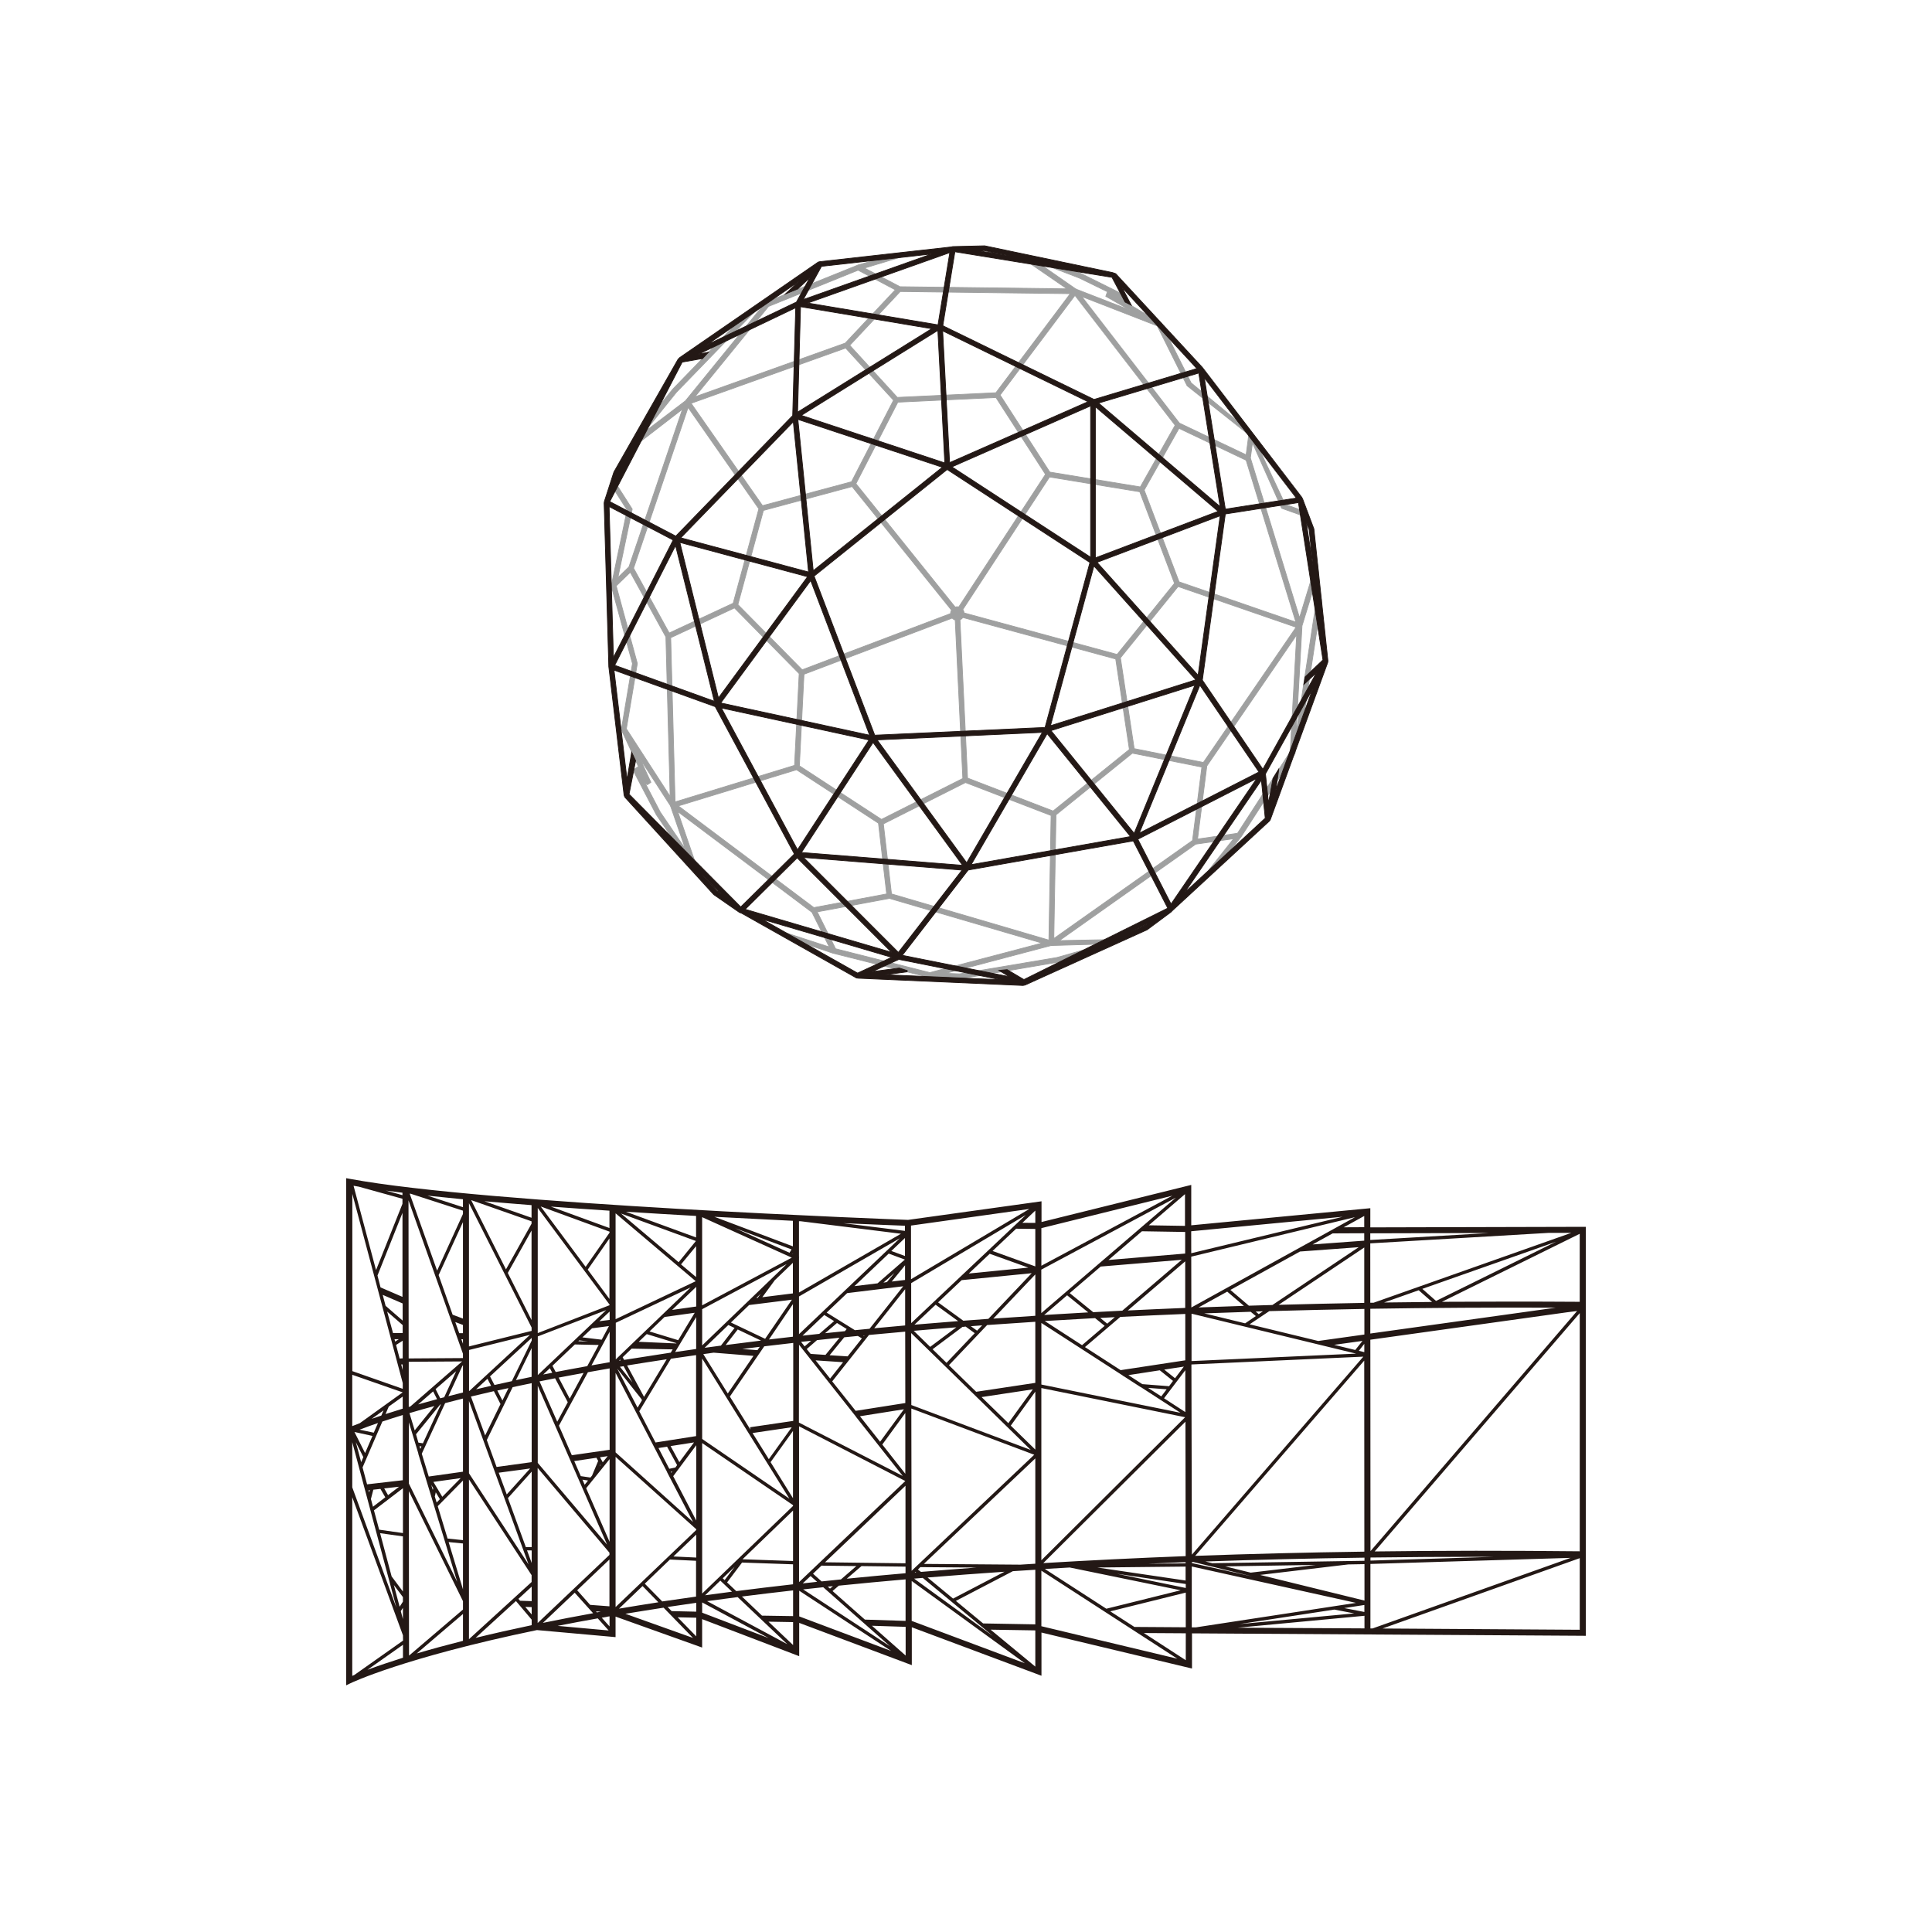 <svg id="레이어_1" data-name="레이어 1" xmlns="http://www.w3.org/2000/svg" viewBox="0 0 800 800"><defs><style>.cls-1{fill:#9fa0a0;}.cls-2,.cls-4{fill:none;stroke-miterlimit:10;stroke-width:0.32px;}.cls-2{stroke:#9fa0a0;}.cls-3{fill:#231815;}.cls-4{stroke:#231815;}</style></defs><path class="cls-1" d="M536.94,262.85l-2.68,48.44-21.82,33.76-16.57,2.39,3.85-30.27ZM368.28,372l63.22,18.51L385,402.74,346,392.87l-7.62-15.29ZM255.16,242.6l5.83-5.66,14.75,26.81,1.76,66.07-18.14-28.05,4.52-26.9,0-.22Zm233.21-67.39-40.44-52.43,31.26,12.16,12.38,24.79L517.1,180,516,188.35ZM463.94,272.4l23.88-29.54,48.87,16.87-38.4,56L469.64,310Zm-26.68,65,31.62-25.53,28.79,5.75-3.87,30.41-57.44,40.61Zm-38.58-81.72L462,272.87l5.66,37.46-31.59,25.5-35.43-13.64-3.14-65.54a3,3,0,0,0,1.16-.94M369.14,370.15l-3.36-29,34-17.12,35.46,13.65-.91,51.61Zm-39.3-51.42,33.92,22.14,3.39,29.29L337,375.82l-56.13-42.11ZM352.6,199.49l-36.86,9.89L286.16,167l64-22.89L370,165.73Zm59.79-36.86-40.83,1.93L351.85,143l20.91-22.29,70.42.89Zm59.8,39-37.49-6.14-20.58-31.92,31-41.27,41.49,53.79Zm-.23,2,14.38,37.91L462.56,271,399.2,253.81a2.71,2.71,0,0,0-.54-1.39l35.92-54.91Zm-119.12-2.16L394,252.64a2.9,2.9,0,0,0-.39,1.43h0l-61.44,23.28-26.64-27,10.58-39Zm1.58-1.19,17.35-33.75,40.64-1.93,20.52,31.82L397,251.34a2.47,2.47,0,0,0-1.48.06Zm39.88,55.65a2.8,2.8,0,0,0,1.24.81l3.15,65.61L365,339.3l-34-22.19,1.91-37.92Zm93.92-15-14.44-38,14.42-25.57L516,190.57l20.61,67.05ZM303.6,249.79l-26.5,12.33-14.76-26.84,22.59-66.58,29.3,42Zm.53,1.94,26.8,27.2-1.92,38-49.47,15.13-1.82-68ZM287.7,164.35l30.54-37.48,37.08-15L370.74,120,350,142.08ZM268.05,324.93l1.46-1-4.5-9.77,12.59,19.45v.15l.1.08,6.14,17.77-10.44-15.32-6.47-12.41Zm-2.75-5.43-.2-.2.08-.05ZM464.1,124h0Zm81.11,124.08-8.59,56.32,2.51-45.25,6.8-22.17,0-.06-.47-3.52-.51,0-6.84,22.41-20.35-66.18.86-6.29,12,26.91.09.2,9.86,3.53.67-1.86-9.07-3.25L518.4,179.48l0-.11L493.2,158.55l-12.4-24.8-.88-.36-14-8.39.07-1.84v-.77l-18.3-9.09-13.39-5.15-.25-.09-.71,1.84,13.56,5.21,12.32,6-.72-.12-.6,1.7L468,128.46l-22.37-8.71-.07-.1h-.13l-20.15-14-.22-.14-2.89.58,19.66,13.51-69.17-.87L357.94,111l15.52-4.68-.61-1.65-17.49,5.05-38.09,15.37-.24.1L283.82,166l-17.66,13.41-.4.3-1.41,3.79,18.27-14.1-22.18,65.34-4.59,4.46,5.85-28,.08-.39-5.87-9.21-1.67,1.06,5.44,8.53-6.49,31.09-.17,0,.09.33-.52,2.49.95-.92,8.36,30.58L257.31,302l0,.16,7.07,15.29-.72.42,0,0-1.55,1,9.67,18.49,14.65,21.5.25.37,1.64-.83-7.71-22.38,55.62,41.73,7.16,14.38-17.79-5.78-.27.44,1.9,1.88,17.59,6,39.74,10v.1l.57,0h0l12,.47v.09l.39-.07h.27l.26-.05v0L438,398.42l13.37-3.76-.53-1.91L437.6,396.5l-40.22,6.76-5.77-.22,43.58-11.51,26.09-.79,1.24-1.72-23.89.47,56.5-39.95,15.7-2.26-10.1,12.77,1.61,1.15L514,346.36l22.11-34.21.15-.22.27-4.91.24.09,2-3.48,8.41-55.06,0-.27Z"/><path class="cls-2" d="M536.94,262.85l-2.68,48.44-21.82,33.76-16.57,2.39,3.85-30.27ZM368.28,372l63.22,18.51L385,402.74,346,392.87l-7.62-15.29ZM255.16,242.6l5.83-5.66,14.75,26.81,1.76,66.07-18.14-28.05,4.52-26.9,0-.22Zm233.21-67.39-40.44-52.43,31.26,12.16,12.38,24.79L517.1,180,516,188.35ZM463.94,272.4l23.88-29.54,48.87,16.87-38.4,56L469.64,310Zm-26.68,65,31.62-25.53,28.79,5.75-3.87,30.41-57.44,40.61Zm-38.58-81.72L462,272.87l5.66,37.46-31.59,25.5-35.43-13.64-3.14-65.54A3,3,0,0,0,398.68,255.71ZM369.14,370.15l-3.36-29,34-17.12,35.46,13.65-.91,51.61Zm-39.3-51.42,33.92,22.14,3.39,29.29L337,375.82l-56.13-42.11ZM352.6,199.49l-36.86,9.89L286.16,167l64-22.89L370,165.73Zm59.79-36.86-40.83,1.93L351.85,143l20.91-22.29,70.42.89Zm59.8,39-37.49-6.14-20.58-31.92,31-41.27,41.49,53.79Zm-.23,2,14.38,37.91L462.56,271,399.2,253.81a2.71,2.71,0,0,0-.54-1.39l35.92-54.91Zm-119.12-2.16L394,252.64a2.9,2.9,0,0,0-.39,1.43h0l-61.44,23.28-26.64-27,10.58-39Zm1.58-1.19,17.35-33.75,40.64-1.93,20.52,31.82L397,251.34a2.47,2.47,0,0,0-1.48.06Zm39.88,55.65a2.8,2.8,0,0,0,1.24.81l3.15,65.61L365,339.3l-34-22.19,1.91-37.92Zm93.92-15-14.44-38,14.42-25.57L516,190.57l20.61,67.05ZM303.6,249.79l-26.5,12.33-14.76-26.84,22.59-66.58,29.3,42Zm.53,1.94,26.8,27.2-1.92,38-49.47,15.13-1.82-68ZM287.7,164.35l30.54-37.48,37.08-15L370.74,120,350,142.08ZM268.05,324.93l1.46-1-4.5-9.77,12.59,19.45v.15l.1.08,6.14,17.77-10.44-15.32-6.47-12.41Zm-2.75-5.43-.2-.2.08-.05ZM464.1,124h0Zm81.11,124.08-8.59,56.32,2.51-45.25,6.8-22.17,0-.06-.47-3.52-.51,0-6.84,22.41-20.35-66.18.86-6.29,12,26.91.09.2,9.86,3.53.67-1.86-9.07-3.25L518.4,179.48l0-.11L493.2,158.55l-12.4-24.8-.88-.36-14-8.39.07-1.84v-.77l-18.3-9.09-13.39-5.15-.25-.09-.71,1.84,13.56,5.21,12.32,6-.72-.12-.6,1.7L468,128.46l-22.37-8.71-.07-.1h-.13l-20.15-14-.22-.14-2.89.58,19.66,13.51-69.17-.87L357.94,111l15.52-4.68-.61-1.65-17.49,5.05-38.09,15.37-.24.1L283.82,166l-17.66,13.41-.4.3-1.41,3.79,18.27-14.1-22.18,65.34-4.59,4.46,5.85-28,.08-.39-5.87-9.21-1.67,1.06,5.44,8.53-6.49,31.09-.17,0,.09.33-.52,2.49.95-.92,8.36,30.58L257.31,302l0,.16,7.07,15.29-.72.42,0,0-1.55,1,9.67,18.49,14.65,21.5.25.37,1.64-.83-7.71-22.38,55.62,41.73,7.16,14.38-17.79-5.78-.27.44,1.9,1.88,17.59,6,39.74,10v.1l.57,0h0l12,.47v.09l.39-.07h.27l.26-.05v0L438,398.42l13.37-3.76-.53-1.91L437.6,396.5l-40.22,6.76-5.77-.22,43.58-11.51,26.09-.79,1.24-1.72-23.89.47,56.5-39.95,15.7-2.26-10.1,12.77,1.61,1.15L514,346.36l22.11-34.21.15-.22.27-4.91.24.09,2-3.48,8.41-55.06,0-.27Z"/><polygon class="cls-1" points="280.12 162.39 310.73 130.82 312.46 129.18 309.49 129.26 278.64 161.09 269.77 171.95 267.62 177.93 280.12 162.39"/><polygon class="cls-2" points="280.12 162.39 310.73 130.82 312.46 129.18 309.49 129.26 278.64 161.09 269.77 171.95 267.62 177.93 280.12 162.39"/><path class="cls-3" d="M539,205.88l-41-53.57-.27-.32L462,113.34l-1.27-.45-53-11.1-13.24.32-.55.14-54.58,6.12-.58.17-57.33,39.54-.68.69L254.2,195.46l-3.94,12.18-.1.69L252.09,276l6.32,53.21.29.83,36.85,40.4,10.64,7.37.89.33,47.55,26.8.82.12,68.15,3,.84-.17L475,385l9.89-7.35.64-.66,40.08-37,.38-.54,23.78-65.1.1-.67L544.05,219l-4.69-12.47ZM527.14,322.29l-1.88,10.22L524,320.45l19.62-35.27-15.36,42,1.24-8.46,0-.26Zm-4.82.75,1.59,15.74L490.5,369.64Zm-153.13,71.3-60.63-17.82,21.54-21.3ZM254,272.26l-1.78-62.51,26.53,13.87Zm136.4-137.42,5-30.6,65,10.59h.05l5.41,10.23,2.59,1.33L464.59,119l31,33.61L453,165.4l-62-30.23Zm64.48,32.07,41.5-12.45,8.85,55.33ZM498,280.61l9.38-67.78,30.28-4.72,10.15,65.15-7.42,7.06-.48,3.06,5.24-4.86-22.23,40-25.05-36.89Zm23.32,39.05L471.74,345l25.12-61.29Zm-86.13-17.13,59.59-18.82-25.15,61.36ZM400.9,360.26l68.37-12.06,14.28,27.85-59.47,29.53-.28-.06-6.75-4-.08,0-3.33.31,4.37,2.61-44.39-8.86Zm1.23-2.22,31.48-54.25,34.5,42.61Zm-3.54.27L331.85,353l29.68-45.56Zm-62.9-117.92,24.41,64.05-61.67-13.36Zm1.05-4.07-6.36-62.67,59.83,19.83Zm56.46-44.74L390.33,137l60.2,29.34Zm58.12,41.34-18.58,68.31-70.53,3.2L337.1,238.56l55.1-44.15Zm-57.16-39.6,57.44-25.25v62.67ZM331.8,172l56.55-35.2,2.88,54.9ZM281.88,222.7l46.61-48.06,6.32,62.23Zm13.92,67.68-41.26-14.9,25.2-49.6Zm38.6-51.57L297.5,289l-16-64.39Zm25.44,67.6-29.6,45.46L298.7,293.16Zm71.79-3.15-31.35,54L363.2,306.37Zm63.54-21.76-60.2,19,18-66.16ZM453.57,231V168.42l50.85,43.31Zm.68,1.86,51-19.3-9.14,66.06ZM334.48,125.48l58.82-20.89-4.89,29.93Zm-4.22,45.19L331.48,127l54.33,9.11ZM293.4,145.81l-4.23.88,40.32-19.28-1.25,44.66L279.83,222l-27.35-14.31,30-57.75,7.85-1.39.49,0ZM261.56,311.49l-1.93,11.26-5.38-45.27,41.91,15.13,32.77,61-22.2,21.94-46.25-46.7L263.19,315Zm136.83,48.79L372,394.37l-39.28-39.32Zm109-149.45-8.71-54.41,38.13,49.82ZM332.61,124.05l7.55-13.77,45.63-5.12Zm-7.38-2.33,5.17-2.1,5-4.75-5.61,10.21-37.19,17.78,38.19-26.33Zm44,274.69-14.12,6.53-39.59-22.32Zm6.39,6,.05-.5-3.31-1.06-11.18,1.49,11-5.08,42.17,8.42-47.76-2.06Zm144.81-80.07-35.52,52-13.76-26.83ZM540.84,216l1.26,3.33,1.58,14.88ZM405.09,103.82l2.51-.06,10.16,2.13ZM298.67,370.22,296.89,369l-6.34-7ZM475,382.51l-1,.73-5.6,2.53Z"/><path class="cls-4" d="M539,205.88l-41-53.57-.27-.32L462,113.34l-1.27-.45-53-11.1-13.24.32-.55.14-54.58,6.12-.58.17-57.33,39.54-.68.69L254.2,195.46l-3.94,12.18-.1.69L252.09,276l6.32,53.21.29.83,36.85,40.4,10.64,7.37.89.33,47.55,26.8.82.12,68.15,3,.84-.17L475,385l9.89-7.35.64-.66,40.08-37,.38-.54,23.78-65.1.1-.67L544.05,219l-4.69-12.47ZM527.14,322.29l-1.88,10.22L524,320.45l19.62-35.27-15.36,42,1.24-8.46,0-.26Zm-4.82.75,1.59,15.74L490.5,369.64Zm-153.13,71.3-60.63-17.82,21.54-21.3ZM254,272.26l-1.78-62.51,26.53,13.87Zm136.4-137.42,5-30.6,65,10.59h.05l5.41,10.23,2.59,1.33L464.59,119l31,33.61L453,165.4l-62-30.23Zm64.48,32.07,41.5-12.45,8.85,55.33ZM498,280.61l9.38-67.78,30.28-4.72,10.15,65.15-7.42,7.06-.48,3.06,5.24-4.86-22.23,40-25.05-36.89Zm23.32,39.05L471.74,345l25.12-61.29Zm-86.13-17.13,59.59-18.82-25.15,61.36ZM400.9,360.26l68.37-12.06,14.28,27.85-59.47,29.53-.28-.06-6.75-4-.08,0-3.33.31,4.37,2.61-44.39-8.86Zm1.23-2.22,31.48-54.25,34.5,42.61Zm-3.54.27L331.85,353l29.68-45.56Zm-62.9-117.92,24.41,64.05-61.67-13.36Zm1.05-4.07-6.36-62.67,59.83,19.83Zm56.46-44.74L390.33,137l60.2,29.34Zm58.12,41.34-18.58,68.31-70.53,3.2L337.1,238.56l55.1-44.15Zm-57.16-39.6,57.44-25.25v62.67ZM331.8,172l56.55-35.2,2.88,54.9ZM281.88,222.7l46.61-48.06,6.32,62.23Zm13.92,67.68-41.26-14.9,25.2-49.6Zm38.6-51.57L297.5,289l-16-64.39Zm25.44,67.6-29.6,45.46L298.7,293.16Zm71.79-3.15-31.35,54L363.2,306.37Zm63.54-21.76-60.2,19,18-66.16ZM453.57,231V168.42l50.85,43.31Zm.68,1.86,51-19.3-9.14,66.06ZM334.48,125.48l58.82-20.89-4.89,29.93Zm-4.22,45.19L331.48,127l54.33,9.11ZM293.4,145.81l-4.23.88,40.32-19.28-1.25,44.66L279.83,222l-27.35-14.31,30-57.75,7.85-1.39.49,0ZM261.56,311.49l-1.93,11.26-5.38-45.27,41.91,15.13,32.77,61-22.2,21.94-46.25-46.7L263.19,315Zm136.83,48.79L372,394.37l-39.28-39.32Zm109-149.45-8.71-54.41,38.13,49.82ZM332.61,124.05l7.55-13.77,45.63-5.12Zm-7.38-2.33,5.17-2.1,5-4.75-5.61,10.21-37.19,17.78,38.19-26.33Zm44,274.69-14.12,6.53-39.59-22.32Zm6.39,6,.05-.5-3.31-1.06-11.18,1.49,11-5.08,42.17,8.42-47.76-2.06Zm144.81-80.07-35.52,52-13.76-26.83ZM540.84,216l1.26,3.33,1.58,14.88ZM405.09,103.82l2.51-.06,10.16,2.13ZM298.67,370.22,296.89,369l-6.34-7ZM475,382.51l-1,.73-5.6,2.53Z"/><path class="cls-3" d="M166.86,686.43c-5.41,1.7-10.35,3.38-14.7,5l14.7-10.36Zm-21-70.56V597.16l18.28,68.52Zm19.62,49.45-2.39-9,3.75,5v1.89Zm.48,1.81.88-1.35v4.66Zm-20.1-76.61V569.26l20.88,7.29v0L149,589.3c-1.14.43-2.2.84-3.13,1.22m13.75-4.94,1.36-3.15,5.77-4.13v5c-2.42.74-4.82,1.49-7.14,2.25M148.89,592c2.27-.88,4.83-1.8,7.62-2.76l-1.74,4Zm5-4.48,4.93-3.52-.93,2.16-4,1.36m.35,7.07-3.07,7.1-4.4-8.74Zm-3.79,8.76-.9,2.1-2.2-8.27ZM152,614.63l-1.87-7,8.2-19c2.69-.9,5.53-1.81,8.46-2.7l0,27Zm13.23,1-4.54,3.48-1.6-2.8ZM153.12,617l-.26,1-.25-.93Zm6.42,3-5.1,3.91-.85-3.2,1-3.86,2.94-.33ZM157,633.41l-2.15-8,12-9.17,0,18.57Zm5.16,19.34-4.77-17.89,9.45,1.32,0,22.84Zm-16.27-85V494.35l20.88,78.35v2.38Zm21,111.59L146.7,693.59l-.84.35v-74l21,57.22ZM156.31,528.17l10.35-25.95,0,34.79-9.08-3.92ZM146.4,491l2.19.38,18.06,5v2.1l-10.94,27.44ZM164,556.91l2.75-1.75v7.3l-1.26.08Zm1.16-2.38-1.54,1-.25-1Zm-4.84-11.43,6.42,5.59V552h-4Zm-1.85-6.93,8.26,3.57v7.1l-7.06-6.14ZM166.13,565l.6,0v2.3Zm-6.32-72,6.84.88v1Zm31.9,146.12v19l-5.94-19.58Zm0,29.19v11.12c-6.75,1.71-13.19,3.47-19.16,5.24ZM177,495.1c4.63.5,9.57,1,14.7,1.49v3.28Zm14.7,59.45v1.85l-.66-1.85Zm0-5.92v3.42h-1.54l-1.64-4.62Zm0-42.58V546l-4.28-1.61L181.63,528Zm-22.06-11.79.45.05,21.61,7v1.38L181,526.14Zm-.49,2.78,22.55,63.52v1.79l-22.48.15Zm22.2,66.7-21.43,18.65-.67.2,0-18.71Zm-12.77,51.13.81,1.36-.17.76Zm4.57,4.92-3.69-6.16,11.3-1.57Zm-1,1-1.35,1.36-.75-2.47.39-1.74Zm9.56-7.73v24.68l-6.38-.66-4.07-13.41ZM173.21,602l16.1,53-20-40.68,0-25.38,3.9,12.87,0,.11Zm-1.49-9.71-2.17-7.15c3.37-1,6.85-2,10.33-2.93Zm2.93,9.66L184.32,581c2.31-.61,4.79-1.24,7.39-1.89V609.4l-14.18,2Zm-.13-3-.47,1-.35-1.14Zm9.41-20.38-.64.17-1,.26-1.92-3.8,8.52-7.41Zm-1.36,2.94-7.45,16.13-1.86-.28-1-3.45,10-12.29Zm3.1-3.39,5.81-12.56.23-.21v11.25c-1.87.46-3.85,1-6,1.52m-12.56,3.41,6.2-5.39,1.63,3.23c-2.68.71-5.31,1.44-7.83,2.16M191.71,663v3.48l-22.34,19.08-.08-68.11ZM220.16,642v5.21l-1.92-5.24Zm0,23.47v3.05l-2.65-3.14Zm0-8.47v6l-4.83-.17-.66-.79Zm-6.52,5.95,6.52,7.72v2.28c-8,1.68-15.84,3.45-23.23,5.26Zm-19.28-87-.14,0V559l25.23-6.26Zm25.8,33.43v31.25l-2.42,0-7.41-20.31Zm-13.65.44,13-1.75-9.68,10.74Zm-9.38-34.54,4.72-4.36,1.5,2.91c-2.39.55-4.38,1-6.22,1.45m4.45,21,10.7-21.89c2.58-.55,5.23-1.12,7.88-1.66v32.71l-14.53,2Zm3.17-22.78-1.84-3.57,17.25-15.93v1.11l-8.22,16.8-7.19,1.59m1.18,2.29,4.61-1-2.5,5.12ZM195,578.28c3.15-.76,6.35-1.51,9.5-2.23l2.75,5.34-6.36,13Zm18.64-6.8,6.49-13.27v11.91c-2.11.43-4.29.89-6.49,1.36m-19.45,38.57V580.11l24.68,67.68Zm25.94,42.2v2.82l-25.94,23.68V612.59Zm-25.94-94.72V498.22l25.94,51.48v1.39Zm.91-60.59,25,8.78v1l-10.59,18.9Zm25,12.6V546.6l-9.83-19.5Zm0-10.52v5.23l-19.5-6.84c6.19.54,12.74,1.09,19.5,1.61m8,.61c7.57.56,15.73,1.13,24.26,1.69v7.18Zm24.26,13.18v25.06l-9-12.14Zm-28.47-13.24L252.4,510v.42l-9.9,14.16Zm-1.26,172.49V607.84l29.73,35.1v.91Zm24.9-1.92,4.49,5-21.12-1.9c5.44-1.07,11-2.11,16.63-3.11m4.83-24.38v19.39l-8-.6L239,658.49Zm-3.59,21.62-1.6.29-.38-.43Zm2.46,2.11,1-.17.17,0v4.15l-3.22-3.59,2.09-.36m-13.3-10,6.76,7.53v.09h.09l.78.87c-7,1.26-14,2.6-20.79,4Zm-15.3-53.76V573.81l28.71,65.78ZM251,542.5l-28.31,26.88v-16Zm-7.5,70.55-1.4,1.75-.91-2.09Zm3.47-9.42.72,1.3L245.16,611l-.67.82-4-.59L237.78,605Zm2.62,1.87-1.14-2.08,3.18-.46Zm-.94,1.17-.36.44.25-.62Zm3.77-2.47v34.24l-9.7-22.2Zm-27.48-35.05,2.74-2.6,1,1.87-3.72.73m14.51-13.78.38-.35,3.66.44Zm1.68-1.59,4-3.76,7-.92-3,5.64Zm11.29,12.84v33.7l-15.66,2.26-5.34-12.24,12-22.13c3.27-.59,6.22-1.11,9-1.59h0m-17.34,14-4.36,8.08L223.4,572c2.1-.43,4.25-.85,6.45-1.28Zm8.07-14.93c-4.37.78-8.76,1.6-13.06,2.43l-1.36-2.58,9.29-8.83,9.86.22Zm-1.52,2.81-5.75,10.64-4.58-8.71c3.59-.69,7-1.32,10.33-1.93m3.27-3.12,7.52-13.92v12.61l-.45.07c-2.39.41-4.77.82-7.07,1.24m3.27-18.3,4.25-4v3.47ZM222.67,552V500.2l29.73,40v.26Zm32.23-5.75V502.41l33.19,28.11Zm32.08,84L254.9,601.39V568.48l21.38,41.15,0,.18.05,0Zm-1-97.14-31,29.78V547.74Zm-7.68,9.3,10-9.57V541Zm1.24,17.44,8.73-14.48v13.22c-3.19.45-6.05.86-8.73,1.26m-14,19.39.3.56L264,582.88l-8.41-16.17Zm-.83,5.13,13.12-21.75c3.35-.5,6.85-1,10.41-1.5v33.54l-16.81,2.64ZM257.83,562l3.71-3.56,17,.31-.8,1.35c-6.58,1-13.07,2-19.3,3Zm-1.14,3.93.23,0,1.31-.22,3.62,6.72Zm19.36-3.06-9.37,15.54-7-13c5.22-.85,10.72-1.71,16.37-2.56m-19.74.59.48-.46.19.35Zm8.17-7.83,3.32-3.19,12.28,3.75-.07.12Zm4.47-4.29,6.24-6,12.48-1.73-6.85,11.35Zm9.43,58-.4.54-.21-.42Zm2-2.65-.72,1-2.53.52-4.46-8.59,3.55-.56Zm.92-1.23-3.62-6.65,9.7-1.52Zm7-7v31.19l-9.54-18.37Zm0,34.78v.3L254.9,665.45v-62.2Zm0,2.22v9.51l-9.45-.45Zm0,34.42v7.73l-7.69-7.9Zm-15.68-6.39c-5.6.87-11.09,1.75-16.31,2.64l9.76-9.36Zm15.68.22v3.67l-10.18-.23-1.67-1.71c3.71-.56,7.59-1.13,11.85-1.73m-13.54,2,12.2,12.54-28-10c5.08-.84,10.39-1.69,15.8-2.52M267,655.77l10.4-10,10.82.52v14.83c-4.61.65-9.32,1.34-14,2ZM288.24,516v12.81L282,523.56ZM257.16,502.5l31,11.37L281,522.66Zm2-.75c9.52.61,19.3,1.19,29.07,1.74v8.91Zm308.24,11.7v-2.76l49.25-.13Zm0,1.4,74-4.35,9.25,0-81.9,28.94-1.34,0ZM597,539.08l57.13-28.19v28.16c-19.16-.13-38.38-.12-57.14,0m47.37,2.41-76.94,10.73V541.93c25-.4,50.81-.55,76.94-.44m-71.25-2.15,14.34-5.07,5.54,4.84c-7.4.07-13.91.15-19.88.23m71.16-25.14-49.64,24.49-5.67-5ZM567.49,644.94c15.09-.2,30.64-.3,46.38-.3h5l-51.39,1.56Zm86.65-2.58c-28.92-.31-57.48-.29-84.92.06l84.92-98.69Zm-86.71-87.61,81.31-11.34,4.3-.55-85.55,99.43Zm82.93,90.33-82,29.22h-.9V647.6Zm3.78.12v29.65l-81.68-.52Zm-97.74-137,8.5-4.69v4.65Zm-63.13,12.15L561.08,504,493.31,541.4Zm50.24-5.05,8.32-4.58,13.07-.06v3.07Zm-14.07,25,35.47-23.74v22.94c-11.92.21-23.86.47-35.48.8m23,16.57,11.75-1.63-3,3.76Zm-35-8.5,8.15-5.46c13.05-.38,26.29-.68,39.38-.91v10.6l-19.11,2.67Zm-.3-7.71-7.65-6.53,28.82-15.9,24.31-1.79-35.73,23.93-9.75.29m2.83,2.42,3-.1-1.75,1.18Zm.06,1.88-4.43,3-16.93-4.12c6.4-.24,12.87-.46,19.23-.66Zm-23.73-3.57,11.88-6.55,6.9,5.89c-6.33.2-12.64.43-18.78.66M493.53,544l68,16.51-68.14,3.08,0-19.58Zm71,17.76-71,82L493.34,565Zm-42.76,90.38,36.49-4.34,6.74-.12v15.08Zm-19.87-3.45,16.64,4.08-25-5.54v-.43h.1l.52,0,7.61,1.87v0Zm16,2.51-10.58-2.6,37.46-.6Zm-23-6.95,70-80.85.05,79.1c-23.86.33-47.42.92-70.05,1.75M565,645v1.29l-63,1-2.87-.71c21.22-.74,43.36-1.28,65.82-1.59m-3.45,18.73-66.32,10.14h-1.69l0-25.21Zm-4.88,2.15,8.34-1.28v2.89Zm-4.09.62,8.21,1.59-47.5,4.42ZM565,674.28,512.47,674,565,669.06Zm-2.33-114.94,2.26-2.88v3.43Zm-69.42-49.5,62.7-6-62.68,15.09Zm-5.73,177-56.31-13.46v-23ZM431.21,524.12V508.55l54.23-13.43Zm33.92,45.61,7.27,4.7v0l.08,0L488.81,585l-57.6-11.69V547.81l33.73,21.79,0,.15Zm-6.13-48,13.85-11.89,17.9.29v8.94Zm-3.43,24,6.05-.32-3.13,2.69Zm-2.07.11,3.91,3.17-9.36,8-15.45-10c7-.43,14.06-.84,20.9-1.21m-.83-2.46-9.73-7.89,12.83-11,33.58-2.8-24.62,21.07c-3.91.2-7.86.4-12.06.63m-10.8-7,8.73,7.08c-6,.33-12.13.69-18.22,1.07Zm22.16,31-14.77-9.55L463.9,545.3c8.5-.43,17.55-.84,26.9-1.22l0,19.2Zm26.18-1.47-3.65,4.82-4.48-3.58Zm-4.49,5.92L484.09,574,473,573.14l-5.76-3.73,13-2Zm-2.63,3.48-2.23,2.94-5.46-3.53ZM482,579l8.81-11.62,0,17.33Zm-15-36.36,23.77-20.34,0,19.28c-7.92.32-15.92.68-23.8,1.06m8.71-35.27,15-12.9,0,13.14Zm-44.5,36.36v-18l55.72-29.81ZM432,647.25l58.87-58.56.09,55.67c-20.08.77-39.91,1.74-59,2.89m43.27.25c5.33-.23,10.58-.45,15.7-.64v.48Zm13.65,11-30.77,7.64-25.47-16.47c3.95-.24,7.24-.43,10.32-.6Zm-26.37-6.83L491,655.9v1.65Zm-8.13-2.6,36.55-.38v5.77ZM491,673.82l-21.27-.14-10-6.46L491,659.46Zm-59.8-27.74V574.76l59.54,12.08ZM491,687.46,473.64,676.2l17.37.11ZM423.35,506.34l5.35-5.06v5.1Zm5.35,2.54v15.51L411,518l9.77-9.22Zm0,38.42v25.32l-24.49,3.69-11.28-11,15.82-16.64c6.59-.47,13.3-.93,19.95-1.35M396,549.61l-10.83,8.1-6.8-6.65c5.77-.5,11.7-1,17.63-1.45m-17.34-1.09,8.76-8.26,9.33,6.78c-5.9.46-11.82.94-18.09,1.48m30.6-2.41-10.37.77-10.44-7.59,9.75-9.21,29-2.87Zm-2.56,2.69L404.58,551,402,549.15l4.69-.35m-7.45.56.62-.05,3.76,2.73-11.68,12.28-5.77-5.63,12.41-9.28.66,0m12.07-3.4,17.39-18.3v17.13c-6.19.4-11.89.78-17.39,1.17m-10.15-18.68,8.66-8.17,16,5.73Zm25.65,73.05-49.45-18.59L377.3,552l27.34,26.69v.08h.08Zm1.45,2-50.78,48.06-.12-67.2Zm-49.48,48.75.29-.28.28.23ZM428.7,650v22.61l-21.6-.38-11.29-9.33,23.6-12.31,9.29-.59m-12.75.82-21.3,11.12-10.57-8.73c10.35-.85,21.07-1.66,31.87-2.39m-37.43,2.86.86-.08,2.72-.22,29,24Zm1.57-3.77,1-1,23.26.18c-7.83.57-15.57,1.18-23,1.8Zm2.46-2.33,46.15-43.68v43.6q-3.12.18-6.18.39Zm41.84,41.14-46.88-17.54,0-16.53Zm4.31-13.61v15l-18.51-15.3ZM406.45,578.5l21.22-3.2-10.14,14Zm22.25-2.25v24l-10.16-9.92Zm-3.94-73.15L377.3,547.89l0-16.57Zm-47.53,4.38,49-6.87-49,29.09ZM361.06,673.19l13.95.45,0,11.89ZM330.87,590.6l44,22.66v0l-44,41.86Zm1.57,65,3.2-3,2.71,2.4-5.91.64m.13,2.5,8.31-.9,27.72,24.49Zm4.08-6.5,3.51-3.34,14.44.18L348.22,654l-8,.83Zm21.48,19-13.39-11.83,2.58-2.22c8.91-.91,18.22-1.79,27.66-2.61l0,17.2ZM344.9,656.8l-1.21,1-.93-.82Zm5.73-3.09,6.08-5.22,18.25.22v2.73c-8.06.7-16.24,1.46-24.34,2.27M369,683.61l-38.06-14.29V658.69Zm-27.37-36.7,33.31-31.69,0,32.11Zm14.46-60.47,18.2-2.89L364.43,597Zm-1.78-2.24L344.6,572l15.22-19.22c5.19-.49,10.09-.94,15-1.37l.05,29.56Zm-22-31.13,9-8.56,4.07,2.53-6.13,5.28c-2.34.24-4.66.49-6.94.75M354,550.8l-11.7-7.28,8.49-8.07L374,532.62l-13.93,17.59-6.07.59m3.49,2.17.43,0-.16.2Zm-6.9-2.66-.73.9-8.21.84,4.93-4.23Zm-7.07,10.87,6.06-7.43,5.64-.56,1.67,1-5.9,7.45Zm-5.21-6.26,9.32-1-5.81,7.11-6.15-.41-1.62-2Zm10.79,9.14-5.37,6.78-6-7.54Zm-17.39-8.42,4.17-.45-2.7,2.32Zm34.1-24.54,4.55-4-3.1,3.78Zm-12,1.46L368,519.09l6.68,2.47-11.31,9.84Zm-22.95,24.27,23.55,29.75,0,.12h.05l19.35,24.46-43-22.11Zm34.48,41.32,9.53-13.06,0,25.16ZM362,550l12.8-16.16,0,15c-4.41.39-8.72.78-12.82,1.17m7.27-19.35,5.51-6.73V530ZM369.08,518l5.65-5.37,0,7.46Zm3.51-5.25-41.74,39.7V536.84Zm-23.37-6.25c12.76.56,21.87.91,25.5,1.05v2.13Zm-18.38,14V505.69l.7,0,41.53,5.18-42.22,24.33v-14.5l.14-.13Zm-3.07-3.13-.85,1.37-22.5-10.17Zm-31.95-13.52c10.82.58,21.75,1.14,32.5,1.66v10.58Zm32.38,15.46.13-.2v.26Zm-10,152.19,10.2.18v9.5Zm-19.93-17,4.83,4.58c-4,.52-7.61,1-11.13,1.49Zm1.79-.22-.79-.75,4.94-4.76Zm4.82,4.57-3.81-3.6,6.2-8.23,21.11.73v8.27c-8,.9-15.92,1.86-23.51,2.83m.55,2.45L326,680.82,292.79,663c4.37-.6,8.51-1.15,12.65-1.68m1.78-.23c6.76-.86,13.88-1.72,21.18-2.54v10.65L315.53,669Zm.24-15.43,20.92-20.17v20.89Zm-16.71,14.19V597.54l37.63,25.71v.34Zm0-64V562.54l36.1,58Zm35-72.41-35,33.67v-15Zm-6.67,82,9.28-12.91,0,27.85Zm-16.42-57.82,7.52-7.23,17.73-2.22-11.09,16.2Zm-10.89,10.48,9.82-9.45,2.57,1.23-5.64,7.31c-2.29.3-4.53.6-6.75.91m2.14,2.23,1.62-.22L312,561.44,301.36,577l-10.14-16.29,2.69-.36m6.57-3.4,5-6.44,9.64,4.6c-4.75.57-9.66,1.19-14.61,1.84m14.09.74-.95,1.38-6.32-.48c2.18-.28,4.53-.57,7.27-.9m-4,33.3.15,1-8.53-13.7,14.24-20.81c3.94-.48,8-.95,12-1.4v32.29Zm17.25,0-9.5,13.23-6.74-10.83Zm-9.51-36.24L328.34,540V553.5c-3.16.36-6.46.74-10.07,1.17m2.35-24.36,7.7-7.4v12.66l-12.66,1.58,4.91-6.69.08-.12Zm-7.44,7.15,1.82-1.74-1.23,1.67Zm-22.44,3.06V504l37.12,16.77ZM318.31,678.3l-27.56-10.52v-4.25Zm338.34-.94V508l-89.23.23v-7.94l-74.15,7.08,0-16.54v-.18l-62,15.36v-8.58L376,505.13c-1.73-.06-174.68-6.47-231.18-17l-1.48-.27v210l1.81-.88c.21-.11,21.9-10.54,77.18-22l32.56,2.92v-8.5l35.66,12.75.19.06V670.45l40,15.27.19.07V672l46.45,17.43.18.07,0-15.68,53.5,20,.19.07V676l62.16,14.86.17,0,0-14.52,161.87,1Z"/></svg>